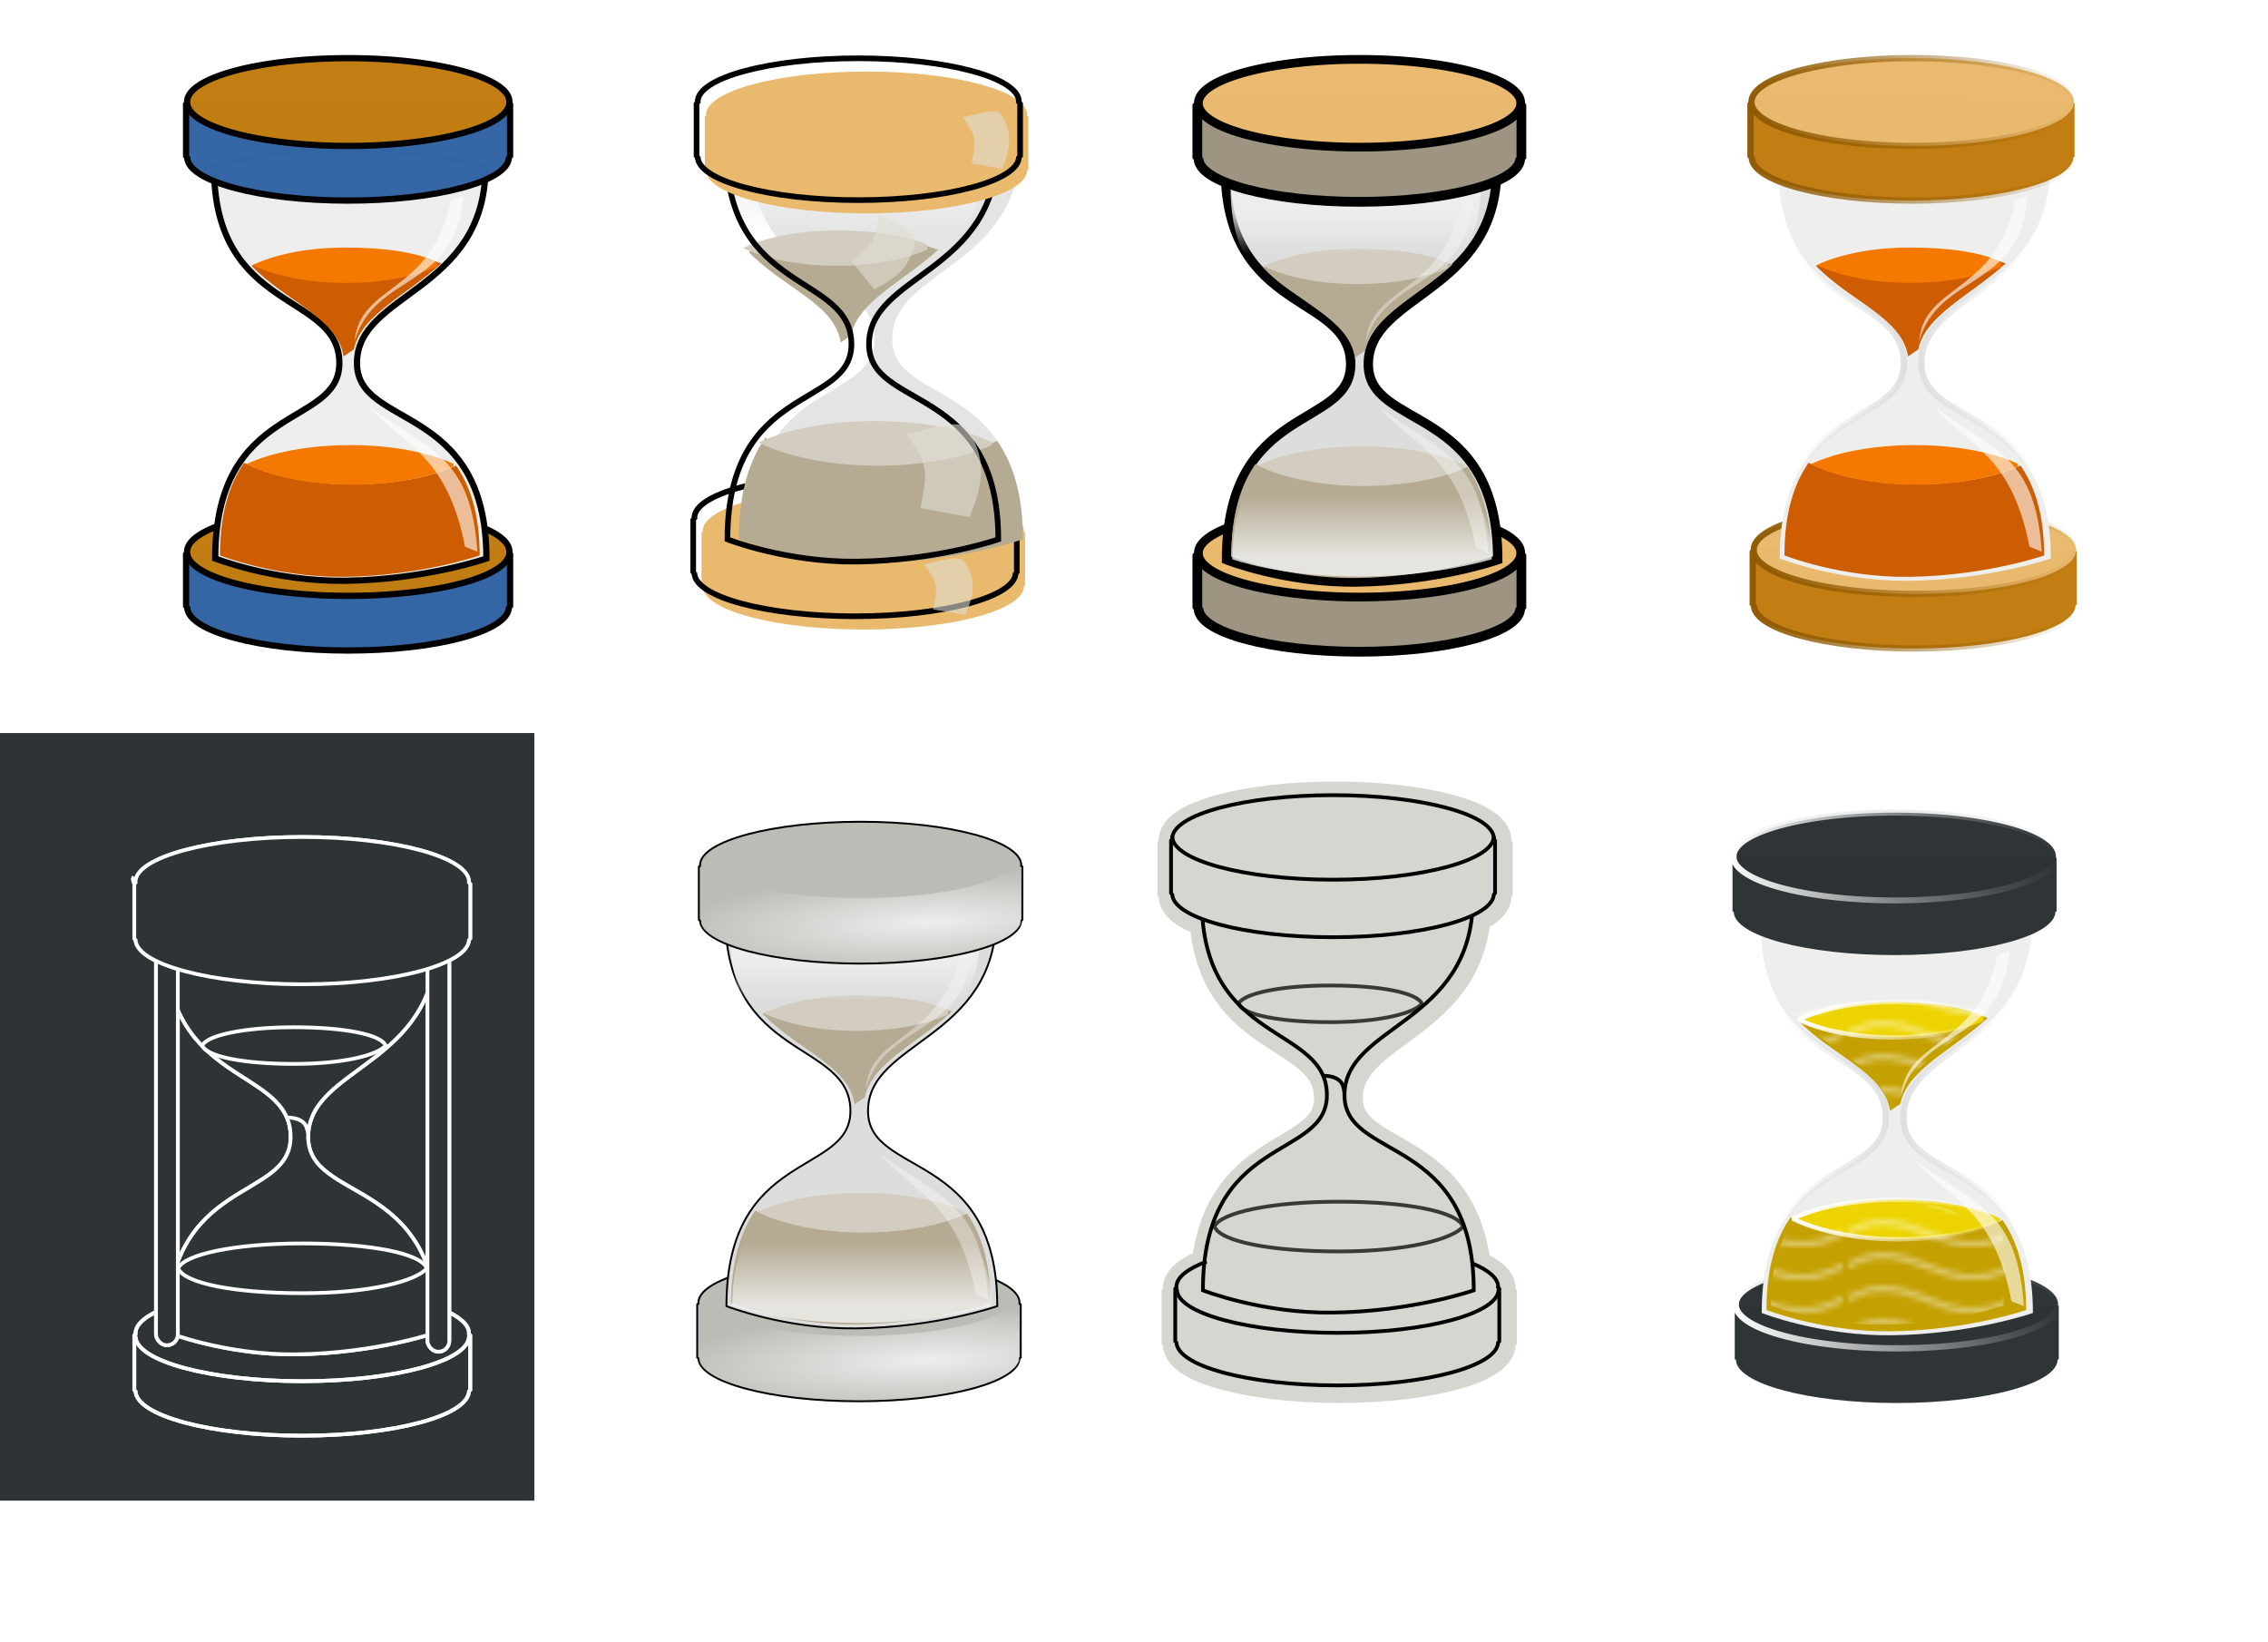 <?xml version="1.0" encoding="UTF-8" standalone="no"?>
<svg
   xmlns:a="http://ns.adobe.com/AdobeSVGViewerExtensions/3.0/"
   xmlns:i="http://ns.adobe.com/AdobeIllustrator/10.0/"
   xmlns:dc="http://purl.org/dc/elements/1.1/"
   xmlns:cc="http://creativecommons.org/ns#"
   xmlns:rdf="http://www.w3.org/1999/02/22-rdf-syntax-ns#"
   xmlns:svg="http://www.w3.org/2000/svg"
   xmlns="http://www.w3.org/2000/svg"
   xmlns:xlink="http://www.w3.org/1999/xlink"
   xmlns:sodipodi="http://sodipodi.sourceforge.net/DTD/sodipodi-0.dtd"
   xmlns:inkscape="http://www.inkscape.org/namespaces/inkscape"
   enable-background="new 0 0 30.253 50.243"
   height="474.596"
   i:pageBounds="0 48 60 -12"
   i:rulerOrigin="0 12"
   i:viewOrigin="17.0342 43.8057"
   overflow="visible"
   space="preserve"
   viewBox="0 0 30.253 50.243"
   width="655.579"
   id="svg2"
   sodipodi:version="0.32"
   inkscape:version="0.46"
   sodipodi:docname="clepsidra_sand_glass_frederic_mose_01.svg"
   inkscape:output_extension="org.inkscape.output.svg.inkscape"
   version="1.0"
   style="overflow:visible"
   inkscape:export-filename="/home/roger/mis-dibujos/open/clepsidra_sand_glass_frederic_mose_01.png"
   inkscape:export-xdpi="90"
   inkscape:export-ydpi="90">
  <sodipodi:namedview
     inkscape:window-height="944"
     inkscape:window-width="1272"
     inkscape:pageshadow="2"
     inkscape:pageopacity="0.0"
     guidetolerance="10.0"
     gridtolerance="10.0"
     objecttolerance="10.0"
     borderopacity="1.0"
     bordercolor="#666666"
     pagecolor="#ffffff"
     id="base"
     showgrid="false"
     showguides="true"
     inkscape:guide-bbox="true"
     inkscape:zoom="0.5"
     inkscape:cx="124.42053"
     inkscape:cy="282.19183"
     inkscape:window-x="0"
     inkscape:window-y="0"
     inkscape:current-layer="svg2" />
  <defs
     id="defs25">
    <pattern
       inkscape:collect="always"
       xlink:href="#pattern7929"
       id="pattern8001"
       patternTransform="matrix(0.169,0,0,0.169,31.744,35.07)" />
    <pattern
       inkscape:collect="always"
       xlink:href="#pattern7190"
       id="pattern7999"
       patternTransform="matrix(0.169,0,0,0.169,31.744,35.07)" />
    <pattern
       inkscape:collect="always"
       xlink:href="#Wavywhite"
       id="pattern7190"
       patternTransform="matrix(0.169,0,0,0.169,31.744,35.273)" />
    <pattern
       inkscape:collect="always"
       xlink:href="#Wavywhite"
       id="pattern7929"
       patternTransform="matrix(0.169,0,0,0.169,31.744,35.273)" />
    <pattern
       inkscape:stockid="Wavy white"
       id="Wavywhite"
       height="5.181"
       width="30.066"
       patternUnits="userSpaceOnUse"
       inkscape:collect="always"
       patternTransform="matrix(0.169,0,0,0.169,31.744,35.273)">
      <path
         id="path7608"
         d="M 7.597,0.061 C 5.079,-0.187 2.656,0.302 -0.01,1.788 L -0.01,3.061 C 2.773,1.431 5.173,1.052 7.472,1.280 C 9.770,1.508 11.969,2.361 14.253,3.218 C 18.820,4.931 23.804,6.676 30.066,3.061 L 30.062,1.788 C 23.622,5.497 19.246,3.770 14.691,2.061 C 12.413,1.207 10.115,0.311 7.597,0.061 z "
         style="fill:white;stroke:none;" />
    </pattern>
    <linearGradient
       inkscape:collect="always"
       id="linearGradient6249">
      <stop
         style="stop-color:#ffffff;stop-opacity:1;"
         offset="0"
         id="stop6251" />
      <stop
         style="stop-color:#ffffff;stop-opacity:0;"
         offset="1"
         id="stop6253" />
    </linearGradient>
    <linearGradient
       inkscape:collect="always"
       id="linearGradient6241">
      <stop
         style="stop-color:#ffffff;stop-opacity:1;"
         offset="0"
         id="stop6243" />
      <stop
         style="stop-color:#ffffff;stop-opacity:0;"
         offset="1"
         id="stop6245" />
    </linearGradient>
    <linearGradient
       id="linearGradient6087">
      <stop
         style="stop-color:#ffffff;stop-opacity:1;"
         offset="0"
         id="stop6089" />
      <stop
         style="stop-color:#afb0b0;stop-opacity:0;"
         offset="1"
         id="stop6091" />
    </linearGradient>
    <linearGradient
       inkscape:collect="always"
       id="linearGradient6063">
      <stop
         style="stop-color:#ffffff;stop-opacity:1;"
         offset="0"
         id="stop6065" />
      <stop
         style="stop-color:#ffffff;stop-opacity:0;"
         offset="1"
         id="stop6067" />
    </linearGradient>
    <linearGradient
       id="linearGradient6055">
      <stop
         style="stop-color:#ffffff;stop-opacity:1;"
         offset="0"
         id="stop6057" />
      <stop
         style="stop-color:#ffffff;stop-opacity:0;"
         offset="1"
         id="stop6059" />
    </linearGradient>
    <linearGradient
       inkscape:collect="always"
       id="linearGradient6015">
      <stop
         style="stop-color:#dddedf;stop-opacity:1;"
         offset="0"
         id="stop6017" />
      <stop
         style="stop-color:#dddedf;stop-opacity:0;"
         offset="1"
         id="stop6019" />
    </linearGradient>
    <linearGradient
       inkscape:collect="always"
       id="linearGradient5999">
      <stop
         style="stop-color:#8f5902;stop-opacity:1;"
         offset="0"
         id="stop6001" />
      <stop
         style="stop-color:#8f5902;stop-opacity:0;"
         offset="1"
         id="stop6003" />
    </linearGradient>
    <linearGradient
       inkscape:collect="always"
       id="linearGradient5989">
      <stop
         style="stop-color:#8f5902;stop-opacity:1;"
         offset="0"
         id="stop5991" />
      <stop
         style="stop-color:#8f5902;stop-opacity:0;"
         offset="1"
         id="stop5993" />
    </linearGradient>
    <linearGradient
       inkscape:collect="always"
       id="linearGradient3473">
      <stop
         style="stop-color:#eeeeec;stop-opacity:1;"
         offset="0"
         id="stop3475" />
      <stop
         style="stop-color:#eeeeec;stop-opacity:0;"
         offset="1"
         id="stop3477" />
    </linearGradient>
    <linearGradient
       inkscape:collect="always"
       id="linearGradient3304">
      <stop
         style="stop-color:#f1f1f1;stop-opacity:1;"
         offset="0"
         id="stop3306" />
      <stop
         style="stop-color:#f1f1f1;stop-opacity:0;"
         offset="1"
         id="stop3308" />
    </linearGradient>
    <linearGradient
       id="linearGradient3265">
      <stop
         style="stop-color:#663624;stop-opacity:1;"
         offset="0"
         id="stop3267" />
      <stop
         style="stop-color:#68655b;stop-opacity:1;"
         offset="1"
         id="stop3269" />
    </linearGradient>
    <inkscape:perspective
       sodipodi:type="inkscape:persp3d"
       inkscape:vp_x="0 : 25.1215 : 1"
       inkscape:vp_y="0 : 1000 : 0"
       inkscape:vp_z="30.253 : 25.1215 : 1"
       inkscape:persp3d-origin="15.1265 : 16.747667 : 1"
       id="perspective27" />
    <linearGradient
       y2="542.412"
       y1="542.412"
       x2="-316.715"
       x1="-317.258"
       id="rect1511_1_"
       gradientUnits="userSpaceOnUse"
       gradientTransform="matrix(29.494,0,0,-4.062,9368.054,2205.97)">
      <stop
         id="stop11"
         style="stop-color:#A7873D"
         offset="0" />
      <stop
         id="stop13"
         style="stop-color:#663624"
         offset="1" />
      <a:midPointStop
         style="stop-color:#A7873D"
         offset="0" />
      <a:midPointStop
         style="stop-color:#A7873D"
         offset="0.5" />
      <a:midPointStop
         style="stop-color:#663624"
         offset="1" />
    </linearGradient>
    <linearGradient
       y2="542.41"
       y1="542.41"
       x2="-316.716"
       x1="-317.259"
       id="rect1512_1_"
       gradientUnits="userSpaceOnUse"
       gradientTransform="matrix(29.494,0,0,-4.062,9368.054,2251.383)">
      <stop
         id="stop17"
         style="stop-color:#A7873D"
         offset="0" />
      <stop
         id="stop19"
         style="stop-color:#663624"
         offset="1" />
      <a:midPointStop
         style="stop-color:#A7873D"
         offset="0" />
      <a:midPointStop
         style="stop-color:#A7873D"
         offset="0.5" />
      <a:midPointStop
         style="stop-color:#663624"
         offset="1" />
    </linearGradient>
    <filter
       inkscape:collect="always"
       id="filter3368">
      <feGaussianBlur
         inkscape:collect="always"
         stdDeviation="0.195"
         id="feGaussianBlur3370" />
    </filter>
    <inkscape:perspective
       id="perspective4090"
       inkscape:persp3d-origin="372.04724 : 350.78739 : 1"
       inkscape:vp_z="744.09448 : 526.18109 : 1"
       inkscape:vp_y="0 : 1000 : 0"
       inkscape:vp_x="0 : 526.18109 : 1"
       sodipodi:type="inkscape:persp3d" />
    <linearGradient
       inkscape:collect="always"
       xlink:href="#linearGradient3304"
       id="linearGradient4155"
       gradientUnits="userSpaceOnUse"
       gradientTransform="matrix(1,0,0,-1,-53.835,50.187)"
       x1="15.984"
       y1="43.559"
       x2="15.984"
       y2="39.109" />
    <radialGradient
       inkscape:collect="always"
       xlink:href="#linearGradient3473"
       id="radialGradient4157"
       gradientUnits="userSpaceOnUse"
       gradientTransform="matrix(1.685,-7.2642412e-2,1.3883556e-2,0.322,-50.81,55.049)"
       cx="73.759"
       cy="8.295"
       fx="73.759"
       fy="8.295"
       r="17.035" />
    <linearGradient
       inkscape:collect="always"
       xlink:href="#linearGradient3304"
       id="linearGradient4159"
       gradientUnits="userSpaceOnUse"
       gradientTransform="matrix(1.036,0,0,1,50.024,0.299)"
       x1="15.984"
       y1="46.034"
       x2="15.984"
       y2="39.463" />
    <linearGradient
       inkscape:collect="always"
       xlink:href="#linearGradient3304"
       id="linearGradient4161"
       gradientUnits="userSpaceOnUse"
       gradientTransform="matrix(1,0,0,-1,49.933,53.192)"
       x1="15.984"
       y1="43.559"
       x2="15.984"
       y2="39.109" />
    <radialGradient
       inkscape:collect="always"
       xlink:href="#linearGradient3473"
       id="radialGradient4163"
       gradientUnits="userSpaceOnUse"
       gradientTransform="matrix(1.685,-7.2642412e-2,1.3883556e-2,0.322,-50.633,8.38)"
       cx="73.759"
       cy="8.295"
       fx="73.759"
       fy="8.295"
       r="17.035" />
    <linearGradient
       inkscape:collect="always"
       xlink:href="#linearGradient3265"
       id="linearGradient4165"
       gradientUnits="userSpaceOnUse"
       gradientTransform="matrix(-1,0,0,1,31.323,47.906)"
       x1="-2.196"
       y1="3.312"
       x2="33.342"
       y2="3.312" />
    <linearGradient
       inkscape:collect="always"
       xlink:href="#linearGradient3304"
       id="linearGradient4167"
       gradientUnits="userSpaceOnUse"
       gradientTransform="matrix(1.036,0,0,1,-0.534,0.299)"
       x1="15.984"
       y1="46.034"
       x2="15.984"
       y2="39.463" />
    <linearGradient
       inkscape:collect="always"
       xlink:href="#linearGradient3304"
       id="linearGradient4169"
       gradientUnits="userSpaceOnUse"
       gradientTransform="matrix(1,0,0,-1,-0.625,53.192)"
       x1="15.984"
       y1="43.559"
       x2="15.984"
       y2="39.109" />
    <linearGradient
       inkscape:collect="always"
       xlink:href="#linearGradient3265"
       id="linearGradient4171"
       gradientUnits="userSpaceOnUse"
       gradientTransform="matrix(-1,0,0,1,31.323,0)"
       x1="-2.196"
       y1="3.312"
       x2="33.342"
       y2="3.312" />
    <linearGradient
       inkscape:collect="always"
       xlink:href="#linearGradient3304"
       id="linearGradient4182"
       gradientUnits="userSpaceOnUse"
       gradientTransform="matrix(0.287,0,0,-0.287,17.105,18.097)"
       x1="15.984"
       y1="43.559"
       x2="15.984"
       y2="39.109" />
    <linearGradient
       inkscape:collect="always"
       xlink:href="#linearGradient3304"
       id="linearGradient4186"
       gradientUnits="userSpaceOnUse"
       gradientTransform="matrix(0.298,0,0,0.287,17.131,2.896)"
       x1="15.984"
       y1="46.034"
       x2="15.984"
       y2="39.463" />
    <linearGradient
       inkscape:collect="always"
       xlink:href="#linearGradient3304"
       id="linearGradient4228"
       gradientUnits="userSpaceOnUse"
       gradientTransform="matrix(0.287,0,0,-0.287,-12.065,11.623)"
       x1="15.984"
       y1="43.559"
       x2="15.984"
       y2="39.109" />
    <linearGradient
       inkscape:collect="always"
       xlink:href="#linearGradient5989"
       id="linearGradient5997"
       x1="-7.247"
       y1="4.431"
       x2="31.872"
       y2="4.431"
       gradientUnits="userSpaceOnUse" />
    <linearGradient
       inkscape:collect="always"
       xlink:href="#linearGradient5999"
       id="linearGradient6005"
       x1="41.515"
       y1="6.674"
       x2="51.621"
       y2="6.674"
       gradientUnits="userSpaceOnUse"
       gradientTransform="translate(-7.831,-2.708)" />
    <linearGradient
       inkscape:collect="always"
       xlink:href="#linearGradient5999"
       id="linearGradient6011"
       gradientUnits="userSpaceOnUse"
       x1="41.515"
       y1="6.674"
       x2="51.621"
       y2="6.674"
       gradientTransform="translate(-7.763,10.999)" />
    <linearGradient
       inkscape:collect="always"
       xlink:href="#linearGradient5989"
       id="linearGradient6013"
       gradientUnits="userSpaceOnUse"
       x1="-7.247"
       y1="4.431"
       x2="31.872"
       y2="4.431" />
    <radialGradient
       inkscape:collect="always"
       xlink:href="#linearGradient6015"
       id="radialGradient6021"
       cx="46.635"
       cy="13.19"
       fx="46.635"
       fy="13.19"
       r="4.263"
       gradientTransform="matrix(1,0,0,1.573,-7.831,-10.267)"
       gradientUnits="userSpaceOnUse" />
    <radialGradient
       inkscape:collect="always"
       xlink:href="#linearGradient6015"
       id="radialGradient6049"
       gradientUnits="userSpaceOnUse"
       gradientTransform="matrix(1,0,0,1.573,-8.168,13.298)"
       cx="46.635"
       cy="13.19"
       fx="46.635"
       fy="13.19"
       r="4.263" />
    <linearGradient
       inkscape:collect="always"
       xlink:href="#linearGradient6063"
       id="linearGradient6069"
       x1="-7.247"
       y1="4.431"
       x2="31.872"
       y2="4.431"
       gradientUnits="userSpaceOnUse" />
    <linearGradient
       inkscape:collect="always"
       xlink:href="#linearGradient6087"
       id="linearGradient6093"
       x1="-7.138"
       y1="4.431"
       x2="31.763"
       y2="4.431"
       gradientUnits="userSpaceOnUse" />
    <linearGradient
       inkscape:collect="always"
       xlink:href="#linearGradient6241"
       id="linearGradient6247"
       x1="36.434"
       y1="40.36"
       x2="42.91"
       y2="40.36"
       gradientUnits="userSpaceOnUse"
       gradientTransform="translate(-1.214,-3.248)" />
    <linearGradient
       inkscape:collect="always"
       xlink:href="#linearGradient6249"
       id="linearGradient6255"
       x1="36.618"
       y1="34.248"
       x2="42.403"
       y2="34.248"
       gradientUnits="userSpaceOnUse"
       gradientTransform="translate(-1.214,-3.248)" />
    <linearGradient
       inkscape:collect="always"
       xlink:href="#linearGradient6241"
       id="linearGradient7936"
       gradientUnits="userSpaceOnUse"
       x1="36.434"
       y1="40.36"
       x2="42.91"
       y2="40.36"
       gradientTransform="translate(5.908,-2.363)" />
    <linearGradient
       inkscape:collect="always"
       xlink:href="#linearGradient5999"
       id="linearGradient7251"
       gradientUnits="userSpaceOnUse"
       gradientTransform="translate(-7.763,10.999)"
       x1="41.515"
       y1="6.674"
       x2="51.621"
       y2="6.674" />
    <linearGradient
       inkscape:collect="always"
       xlink:href="#linearGradient5989"
       id="linearGradient7253"
       gradientUnits="userSpaceOnUse"
       x1="-7.247"
       y1="4.431"
       x2="31.872"
       y2="4.431" />
    <radialGradient
       inkscape:collect="always"
       xlink:href="#linearGradient6015"
       id="radialGradient7255"
       gradientUnits="userSpaceOnUse"
       gradientTransform="matrix(1,0,0,1.573,-7.831,-10.267)"
       cx="46.635"
       cy="13.19"
       fx="46.635"
       fy="13.19"
       r="4.263" />
    <linearGradient
       inkscape:collect="always"
       xlink:href="#linearGradient5999"
       id="linearGradient7257"
       gradientUnits="userSpaceOnUse"
       gradientTransform="translate(-7.831,-2.708)"
       x1="41.515"
       y1="6.674"
       x2="51.621"
       y2="6.674" />
    <linearGradient
       inkscape:collect="always"
       xlink:href="#linearGradient5989"
       id="linearGradient7259"
       gradientUnits="userSpaceOnUse"
       x1="-7.247"
       y1="4.431"
       x2="31.872"
       y2="4.431" />
    <linearGradient
       inkscape:collect="always"
       xlink:href="#linearGradient3304"
       id="linearGradient7261"
       gradientUnits="userSpaceOnUse"
       gradientTransform="matrix(0.298,0,0,0.287,17.131,2.896)"
       x1="15.984"
       y1="46.034"
       x2="15.984"
       y2="39.463" />
    <linearGradient
       inkscape:collect="always"
       xlink:href="#linearGradient3304"
       id="linearGradient7263"
       gradientUnits="userSpaceOnUse"
       gradientTransform="matrix(0.287,0,0,-0.287,17.105,18.097)"
       x1="15.984"
       y1="43.559"
       x2="15.984"
       y2="39.109" />
    <linearGradient
       inkscape:collect="always"
       xlink:href="#linearGradient3304"
       id="linearGradient7265"
       gradientUnits="userSpaceOnUse"
       gradientTransform="matrix(1,0,0,-1,-53.835,50.187)"
       x1="15.984"
       y1="43.559"
       x2="15.984"
       y2="39.109" />
    <linearGradient
       inkscape:collect="always"
       xlink:href="#linearGradient6063"
       id="linearGradient8003"
       gradientUnits="userSpaceOnUse"
       x1="-7.247"
       y1="4.431"
       x2="31.872"
       y2="4.431" />
    <radialGradient
       inkscape:collect="always"
       xlink:href="#linearGradient6015"
       id="radialGradient8005"
       gradientUnits="userSpaceOnUse"
       gradientTransform="matrix(1,0,0,1.573,-8.168,13.298)"
       cx="46.635"
       cy="13.19"
       fx="46.635"
       fy="13.19"
       r="4.263" />
    <linearGradient
       inkscape:collect="always"
       xlink:href="#linearGradient6241"
       id="linearGradient8007"
       gradientUnits="userSpaceOnUse"
       gradientTransform="translate(-1.214,-3.248)"
       x1="36.434"
       y1="40.36"
       x2="42.91"
       y2="40.36" />
    <linearGradient
       inkscape:collect="always"
       xlink:href="#linearGradient6249"
       id="linearGradient8009"
       gradientUnits="userSpaceOnUse"
       gradientTransform="translate(-1.214,-3.248)"
       x1="36.618"
       y1="34.248"
       x2="42.403"
       y2="34.248" />
    <linearGradient
       inkscape:collect="always"
       xlink:href="#linearGradient6087"
       id="linearGradient8011"
       gradientUnits="userSpaceOnUse"
       x1="-7.138"
       y1="4.431"
       x2="31.763"
       y2="4.431" />
  </defs>
  <rect
     y="22.432"
     x="-19.575"
     height="23.49"
     width="16.352"
     id="rect11361"
     style="opacity:1;fill:#2e3436;fill-opacity:1;stroke:none;stroke-width:20;stroke-linejoin:bevel;stroke-miterlimit:4;stroke-dasharray:none;stroke-dashoffset:0;stroke-opacity:1" />
  <g
     id="g7223"
     transform="translate(0.212,0.923)">
    <path
       style="fill:#9d9581;fill-opacity:1;stroke:#000000;stroke-width:0.298;stroke-linejoin:bevel;stroke-miterlimit:4;stroke-dasharray:none;stroke-dashoffset:0;stroke-opacity:1"
       d="M 26.769,16.039 L 26.769,17.692 L 26.733,17.692 C 26.733,18.426 24.528,19.021 21.811,19.021 C 19.094,19.021 16.889,18.426 16.889,17.692 L 16.853,17.692 L 16.853,16.039 L 26.769,16.039 z"
       id="path3273" />
    <path
       sodipodi:type="arc"
       style="fill:#e9ba6e;fill-opacity:0.992;stroke:#000000;stroke-width:1.038;stroke-linejoin:bevel;stroke-miterlimit:4;stroke-dasharray:none;stroke-dashoffset:0;stroke-opacity:1"
       id="path3275"
       sodipodi:cx="12.3125"
       sodipodi:cy="4.4305"
       sodipodi:rx="19.1875"
       sodipodi:ry="5.1875"
       d="M 31.5,4.431 A 19.188,5.188 0 1 1 -6.875,4.431 A 19.188,5.188 0 1 1 31.5,4.431 z"
       transform="matrix(0.257,0,0,0.257,18.653,14.866)" />
    <path
       sodipodi:nodetypes="cscscscsc"
       id="path1508"
       d="M 17.71,4.242 C 17.71,8.711 21.545,8.042 21.545,10.224 C 21.545,12.23 17.746,11.385 17.746,16.205 C 17.746,16.205 19.544,16.912 21.71,16.887 C 24.176,16.858 26.045,16.205 26.045,16.205 C 26.045,11.402 22.084,12.258 22.084,10.224 C 22.084,8.059 25.99,8.058 26.018,4.242 C 26.018,4.242 24.288,3.682 21.864,3.667 C 19.255,3.652 17.71,4.242 17.71,4.242 z"
       style="fill:#dddddd;stroke:#000000;stroke-width:0.287;stroke-miterlimit:4;stroke-dasharray:none" />
    <path
       sodipodi:nodetypes="cccccc"
       id="path2419"
       d="M 21.862,6.778 C 20.693,6.778 19.631,6.955 18.853,7.245 C 19.912,8.349 21.494,8.833 21.673,10.02 L 21.988,9.805 C 22.207,8.746 23.604,8.149 24.664,7.173 C 23.909,6.925 22.934,6.778 21.862,6.778 z"
       style="fill:#b5ab93;fill-opacity:1;stroke:none;stroke-width:0.5;stroke-linejoin:bevel;stroke-miterlimit:4;stroke-dasharray:none;stroke-dashoffset:0;stroke-opacity:1" />
    <path
       id="path3203"
       d="M 18.632,13.275 C 18.198,13.9 17.892,14.776 17.892,16.113 C 17.892,16.113 19.62,16.79 21.693,16.766 C 24.055,16.739 25.838,16.113 25.838,16.113 C 25.838,14.832 25.54,13.979 25.116,13.361 C 24.362,13.714 23.227,13.937 21.951,13.937 C 20.585,13.937 19.379,13.672 18.632,13.275 z"
       style="fill:#b5ab93;fill-opacity:1;stroke:none;stroke-width:1.038;stroke-miterlimit:4;stroke-dasharray:none" />
    <path
       sodipodi:nodetypes="ccsccc"
       id="path3279"
       d="M 21.879,12.736 C 20.591,12.736 19.453,12.96 18.699,13.319 C 19.452,13.687 20.609,13.948 21.914,13.948 C 23.166,13.948 24.277,13.733 25.031,13.391 C 25.034,13.365 25.04,13.337 25.04,13.31 C 24.286,12.958 23.154,12.736 21.879,12.736 z"
       style="fill:#d2cdc0;fill-opacity:1;stroke:none;stroke-width:1;stroke-linejoin:bevel;stroke-miterlimit:4;stroke-dasharray:none;stroke-dashoffset:0;stroke-opacity:1" />
    <path
       sodipodi:nodetypes="ccsccc"
       style="fill:#d2cdc0;fill-opacity:1;stroke:none;stroke-width:1;stroke-linejoin:bevel;stroke-miterlimit:4;stroke-dasharray:none;stroke-dashoffset:0;stroke-opacity:1"
       d="M 21.716,6.69 C 20.569,6.69 19.555,6.906 18.883,7.226 C 19.554,7.553 20.585,7.77 21.748,7.77 C 22.864,7.77 23.853,7.578 24.525,7.274 C 24.528,7.25 24.533,7.154 24.533,7.13 C 23.861,6.816 22.853,6.69 21.716,6.69 z"
       id="path3287" />
    <path
       transform="matrix(0.287,0,0,0.287,17.284,2.81)"
       style="opacity:0.6;fill:#ffffff;filter:url(#filter3368)"
       id="path3289"
       i:knockout="Off"
       i:isolated="yes"
       enable-background="new    "
       d="M 27.981,8.018 L 26.666,8.548 C 24.728,18.42 16.941,17.359 16.455,23.46 C 18.541,16.169 27.295,18.008 27.981,8.018 z"
       sodipodi:nodetypes="cccc" />
    <path
       sodipodi:nodetypes="ccczccc"
       id="path3291"
       d="M 21.888,16.721 C 19.394,16.735 17.922,16.191 17.922,16.191 C 17.922,14.727 18.383,13.858 18.978,13.259 C 18.978,13.259 19.617,12.016 21.656,13.623 C 23.717,15.246 24.472,13.259 24.472,13.259 C 25.215,13.899 25.852,14.749 25.863,16.191 C 25.863,16.191 24.205,16.707 21.888,16.721 z"
       style="opacity:0.805;fill:url(#linearGradient7261);fill-opacity:1;stroke:none;stroke-width:1.038;stroke-miterlimit:4;stroke-dasharray:none" />
    <path
       transform="matrix(0.287,0,0,-0.287,17.726,18.3)"
       sodipodi:nodetypes="cccc"
       d="M 27.981,8.018 L 26.666,8.548 C 24.728,18.42 20.211,19.216 16.455,23.46 C 23.137,18.733 27.295,18.008 27.981,8.018 z"
       enable-background="new    "
       i:isolated="yes"
       i:knockout="Off"
       id="path3372"
       style="opacity:0.6;fill:#ffffff;filter:url(#filter3368)" />
    <path
       style="opacity:0.805;fill:url(#linearGradient7263);fill-opacity:1;stroke:none;stroke-width:1.038;stroke-miterlimit:4;stroke-dasharray:none"
       d="M 21.695,4.272 C 19.288,4.258 17.868,4.802 17.868,4.802 C 17.868,6.265 18.313,7.135 18.887,7.734 C 18.887,7.734 19.503,8.977 21.471,7.37 C 23.459,5.747 24.188,7.734 24.188,7.734 C 24.905,7.094 25.519,6.244 25.529,4.802 C 25.529,4.802 23.93,4.286 21.695,4.272 z"
       id="path3376"
       sodipodi:nodetypes="ccczccc" />
    <path
       id="path3222"
       d="M 26.769,2.271 L 26.769,3.923 L 26.733,3.923 C 26.733,4.658 24.528,5.253 21.811,5.253 C 19.094,5.253 16.889,4.658 16.889,3.923 L 16.853,3.923 L 16.853,2.271 L 26.769,2.271 z"
       style="fill:#9d9581;fill-opacity:1;stroke:#000000;stroke-width:0.298;stroke-linejoin:bevel;stroke-miterlimit:4;stroke-dasharray:none;stroke-dashoffset:0;stroke-opacity:1" />
    <path
       transform="matrix(0.257,0,0,0.257,18.653,1.098)"
       d="M 31.5,4.431 A 19.188,5.188 0 1 1 -6.875,4.431 A 19.188,5.188 0 1 1 31.5,4.431 z"
       sodipodi:ry="5.1875"
       sodipodi:rx="19.1875"
       sodipodi:cy="4.4305"
       sodipodi:cx="12.3125"
       id="path3220"
       style="fill:#e9b96e;fill-opacity:0.991;stroke:#000000;stroke-width:1.038;stroke-linejoin:bevel;stroke-miterlimit:4;stroke-dasharray:none;stroke-dashoffset:0;stroke-opacity:1"
       sodipodi:type="arc" />
  </g>
  <g
     id="g4108"
     transform="matrix(0.287,0,0,0.287,-12.316,26.593)">
    <path
       style="opacity:1;fill:#babdb6;fill-opacity:1;stroke:#000000;stroke-width:0.2;stroke-linejoin:bevel;stroke-miterlimit:4;stroke-dasharray:none;stroke-dashoffset:0;stroke-opacity:1"
       d="M 66.294,41.629 C 56.841,41.629 49.169,43.698 49.169,46.254 C 49.169,46.297 49.196,46.336 49.201,46.379 L 49.044,46.379 L 49.044,52.129 L 49.169,52.129 C 49.169,54.685 56.841,56.754 66.294,56.754 C 75.747,56.754 83.419,54.685 83.419,52.129 L 83.544,52.129 L 83.544,46.379 L 83.388,46.379 C 83.393,46.336 83.419,46.297 83.419,46.254 C 83.419,43.698 75.747,41.629 66.294,41.629 z"
       id="path3483" />
    <path
       style="opacity:1;fill:url(#radialGradient4157);fill-opacity:1;stroke:none;stroke-width:0.19;stroke-linejoin:bevel;stroke-miterlimit:4;stroke-dasharray:none;stroke-dashoffset:0;stroke-opacity:1"
       d="M 83.369,45.634 C 82.377,47.955 75.113,49.777 66.268,49.777 C 57.803,49.777 50.76,48.107 49.299,45.932 L 49.299,52.771 C 50.723,54.958 57.771,56.615 66.268,56.615 C 75.113,56.615 82.377,54.793 83.369,52.473 L 83.369,45.634 z"
       id="path3485"
       sodipodi:nodetypes="csccscc" />
    <path
       style="fill:#dddddd;stroke:#000000;stroke-width:0.2;stroke-miterlimit:4;stroke-dasharray:none"
       d="M 52.039,4.984 C 52.039,20.532 65.383,18.207 65.383,25.797 C 65.383,32.776 52.164,29.837 52.164,46.609 C 52.164,46.609 58.421,49.069 65.955,48.981 C 74.537,48.882 81.039,46.609 81.039,46.609 C 81.039,29.897 67.258,32.874 67.258,25.797 C 67.258,18.263 80.85,18.262 80.946,4.984 C 80.946,4.984 74.926,3.036 66.493,2.984 C 57.413,2.929 52.039,4.984 52.039,4.984 z"
       id="path3408"
       sodipodi:nodetypes="cscscscsc" />
    <path
       style="opacity:1;fill:#b5ab93;fill-opacity:1;stroke:none;stroke-width:0.5;stroke-linejoin:bevel;stroke-miterlimit:4;stroke-dasharray:none;stroke-dashoffset:0;stroke-opacity:1"
       d="M 66.485,13.808 C 62.417,13.808 58.722,14.423 56.016,15.433 C 59.702,19.275 65.206,20.959 65.829,25.089 L 66.922,24.339 C 67.686,20.655 72.546,18.576 76.235,15.183 C 73.608,14.318 70.214,13.808 66.485,13.808 z"
       id="path3410"
       sodipodi:nodetypes="cccccc" />
    <path
       style="fill:#b5ab93;fill-opacity:1;stroke:none;stroke-width:1.038;stroke-miterlimit:4;stroke-dasharray:none"
       d="M 55.246,36.412 C 53.737,38.588 52.673,41.636 52.673,46.287 C 52.673,46.287 58.685,48.645 65.898,48.561 C 74.116,48.466 80.321,46.287 80.321,46.287 C 80.321,41.831 79.283,38.861 77.807,36.712 C 75.184,37.939 71.236,38.717 66.796,38.717 C 62.041,38.717 57.846,37.793 55.246,36.412 z"
       id="path3412" />
    <path
       style="opacity:1;fill:#d2cdc0;fill-opacity:1;stroke:none;stroke-width:1;stroke-linejoin:bevel;stroke-miterlimit:4;stroke-dasharray:none;stroke-dashoffset:0;stroke-opacity:1"
       d="M 66.543,34.537 C 62.065,34.537 58.102,35.318 55.48,36.568 C 58.099,37.847 62.126,38.755 66.668,38.755 C 71.024,38.755 74.889,38.006 77.512,36.818 C 77.524,36.726 77.542,36.63 77.543,36.537 C 74.92,35.309 70.983,34.537 66.543,34.537 z"
       id="path3414"
       sodipodi:nodetypes="ccsccc" />
    <path
       id="path3416"
       d="M 65.978,13.5 C 61.987,13.5 58.457,14.252 56.121,15.366 C 58.454,16.505 62.042,17.259 66.089,17.259 C 69.971,17.259 73.415,16.591 75.752,15.533 C 75.762,15.451 75.778,15.115 75.779,15.032 C 73.442,13.938 69.934,13.5 65.978,13.5 z"
       style="opacity:1;fill:#d2cdc0;fill-opacity:1;stroke:none;stroke-width:1;stroke-linejoin:bevel;stroke-miterlimit:4;stroke-dasharray:none;stroke-dashoffset:0;stroke-opacity:1"
       sodipodi:nodetypes="ccsccc" />
    <path
       sodipodi:nodetypes="cccc"
       d="M 78.539,8.018 L 77.224,8.548 C 75.286,18.42 67.499,17.359 67.013,23.46 C 69.099,16.169 77.853,18.008 78.539,8.018 z"
       enable-background="new    "
       i:isolated="yes"
       i:knockout="Off"
       id="path3418"
       style="opacity:0.6;fill:#ffffff;filter:url(#filter3368)" />
    <path
       style="opacity:0.805;fill:url(#linearGradient4159);fill-opacity:1;stroke:none;stroke-width:1.038;stroke-miterlimit:4;stroke-dasharray:none"
       d="M 66.576,48.402 C 57.898,48.453 52.777,46.558 52.777,46.558 C 52.777,41.467 54.382,38.443 56.451,36.356 C 56.451,36.356 58.673,32.032 65.77,37.624 C 72.938,43.273 75.567,36.356 75.567,36.356 C 78.154,38.584 80.368,41.542 80.405,46.558 C 80.405,46.558 74.637,48.355 66.576,48.402 z"
       id="path3420"
       sodipodi:nodetypes="ccczccc" />
    <path
       style="opacity:0.6;fill:#ffffff;filter:url(#filter3368)"
       id="path3422"
       i:knockout="Off"
       i:isolated="yes"
       enable-background="new    "
       d="M 27.981,8.018 L 26.666,8.548 C 24.728,18.42 20.211,19.216 16.455,23.46 C 23.137,18.733 27.295,18.008 27.981,8.018 z"
       sodipodi:nodetypes="cccc"
       transform="matrix(1,0,0,-1,52.095,53.899)" />
    <path
       sodipodi:nodetypes="ccczccc"
       id="path3424"
       d="M 65.903,5.089 C 57.53,5.038 52.589,6.933 52.589,6.933 C 52.589,12.024 54.138,15.048 56.134,17.135 C 56.134,17.135 58.278,21.459 65.125,15.867 C 72.041,10.218 74.577,17.135 74.577,17.135 C 77.073,14.907 79.209,11.949 79.246,6.933 C 79.246,6.933 73.68,5.136 65.903,5.089 z"
       style="opacity:0.805;fill:url(#linearGradient4161);fill-opacity:1;stroke:none;stroke-width:1.038;stroke-miterlimit:4;stroke-dasharray:none" />
    <path
       id="path3448"
       d="M 66.471,-5.04 C 57.018,-5.04 49.346,-2.971 49.346,-0.415 C 49.346,-0.372 49.373,-0.333 49.377,-0.29 L 49.221,-0.29 L 49.221,5.46 L 49.346,5.46 C 49.346,8.016 57.018,10.085 66.471,10.085 C 75.924,10.085 83.596,8.016 83.596,5.46 L 83.721,5.46 L 83.721,-0.29 L 83.565,-0.29 C 83.569,-0.333 83.596,-0.372 83.596,-0.415 C 83.596,-2.971 75.924,-5.04 66.471,-5.04 z"
       style="opacity:1;fill:#babdb6;fill-opacity:1;stroke:#000000;stroke-width:0.2;stroke-linejoin:bevel;stroke-miterlimit:4;stroke-dasharray:none;stroke-dashoffset:0;stroke-opacity:1" />
    <path
       sodipodi:nodetypes="csccscc"
       id="path3455"
       d="M 83.545,-1.035 C 82.554,1.286 75.289,3.108 66.444,3.108 C 57.98,3.108 50.937,1.438 49.476,-0.737 L 49.476,6.102 C 50.9,8.289 57.947,9.946 66.444,9.946 C 75.289,9.946 82.554,8.124 83.545,5.804 L 83.545,-1.035 z"
       style="opacity:1;fill:url(#radialGradient4163);fill-opacity:1;stroke:none;stroke-width:0.19;stroke-linejoin:bevel;stroke-miterlimit:4;stroke-dasharray:none;stroke-dashoffset:0;stroke-opacity:1" />
  </g>
  <g
     id="g7205"
     transform="translate(0.212,1.181)">
    <g
       transform="matrix(0.287,0,0,0.287,17.284,2.81)"
       id="g4138">
      <path
         sodipodi:nodetypes="cscscscsc"
         id="path3960"
         d="M -49.254,1.449 C -49.254,16.997 -35.91,14.671 -35.91,22.261 C -35.91,29.24 -49.129,26.302 -49.129,43.074 C -49.129,43.074 -42.872,45.533 -35.338,45.446 C -26.756,45.346 -20.254,43.074 -20.254,43.074 C -20.254,26.362 -34.035,29.338 -34.035,22.261 C -34.035,14.727 -20.443,14.727 -20.347,1.449 C -20.347,1.449 -26.367,-0.5 -34.8,-0.551 C -43.88,-0.607 -49.254,1.449 -49.254,1.449 z"
         style="fill:#e4e4e4;fill-opacity:1;stroke:none;stroke-width:0.2;stroke-miterlimit:4;stroke-dasharray:none" />
      <path
         id="path3956"
         d="M -37.12,38.094 C -46.573,38.094 -54.245,40.163 -54.245,42.719 C -54.245,42.762 -54.218,42.801 -54.214,42.844 L -54.37,42.844 L -54.37,48.594 L -54.245,48.594 C -54.245,51.149 -46.573,53.219 -37.12,53.219 C -27.667,53.219 -19.995,51.149 -19.995,48.594 L -19.87,48.594 L -19.87,42.844 L -20.026,42.844 C -20.022,42.801 -19.995,42.762 -19.995,42.719 C -19.995,40.163 -27.667,38.094 -37.12,38.094 z"
         style="opacity:1;fill:#e9b96e;fill-opacity:1;stroke:none;stroke-width:0.6;stroke-linejoin:bevel;stroke-miterlimit:4;stroke-dasharray:none;stroke-dashoffset:0;stroke-opacity:1" />
      <path
         style="opacity:1;fill:none;fill-opacity:1;stroke:#000000;stroke-width:0.6;stroke-linejoin:bevel;stroke-miterlimit:4;stroke-dasharray:none;stroke-dashoffset:0;stroke-opacity:1"
         d="M -38.004,36.679 C -47.457,36.679 -55.129,38.749 -55.129,41.304 C -55.129,41.347 -55.102,41.387 -55.098,41.429 L -55.254,41.429 L -55.254,47.179 L -55.129,47.179 C -55.129,49.735 -47.457,51.804 -38.004,51.804 C -28.551,51.804 -20.879,49.735 -20.879,47.179 L -20.754,47.179 L -20.754,41.429 L -20.91,41.429 C -20.906,41.386 -20.879,41.348 -20.879,41.304 C -20.879,38.749 -28.551,36.679 -38.004,36.679 z"
         id="path3958" />
      <path
         sodipodi:nodetypes="ccczccc"
         id="path3940"
         d="M -37.865,2.084 C -46.238,2.033 -51.179,3.928 -51.179,3.928 C -51.179,9.019 -49.63,12.043 -47.634,14.129 C -47.634,14.129 -45.49,18.453 -38.643,12.861 C -31.727,7.213 -29.191,14.129 -29.191,14.129 C -26.695,11.902 -24.559,8.944 -24.522,3.928 C -24.522,3.928 -30.088,2.131 -37.865,2.084 z"
         style="opacity:0.805;fill:url(#linearGradient7265);fill-opacity:1;stroke:none;stroke-width:1.038;stroke-miterlimit:4;stroke-dasharray:none" />
      <path
         style="opacity:1;fill:#b5ab93;fill-opacity:1;stroke:none;stroke-width:0.5;stroke-linejoin:bevel;stroke-miterlimit:4;stroke-dasharray:none;stroke-dashoffset:0;stroke-opacity:1"
         d="M -38.874,11.333 C -42.942,11.333 -46.637,11.948 -49.343,12.958 C -45.657,16.8 -40.152,18.484 -39.53,22.614 L -38.437,21.864 C -37.673,18.18 -32.812,16.101 -29.124,12.708 C -31.751,11.843 -35.145,11.333 -38.874,11.333 z"
         id="path3926"
         sodipodi:nodetypes="cccccc" />
      <path
         style="fill:#b5ab93;fill-opacity:1;stroke:none;stroke-width:1.038;stroke-miterlimit:4;stroke-dasharray:none"
         d="M -47.568,32.772 C -49.222,35.156 -50.388,38.497 -50.388,43.594 C -50.388,43.594 -43.799,46.178 -35.894,46.086 C -26.888,45.981 -20.088,43.594 -20.088,43.594 C -20.088,38.711 -21.226,35.456 -22.843,33.1 C -25.718,34.446 -30.045,35.297 -34.91,35.297 C -40.121,35.297 -44.719,34.285 -47.568,32.772 z"
         id="path3928" />
      <path
         style="opacity:1;fill:#d2cdc0;fill-opacity:1;stroke:none;stroke-width:1;stroke-linejoin:bevel;stroke-miterlimit:4;stroke-dasharray:none;stroke-dashoffset:0;stroke-opacity:1"
         d="M -35.807,30.991 C -40.859,30.991 -45.33,31.872 -48.287,33.282 C -45.334,34.725 -40.79,35.75 -35.666,35.75 C -30.751,35.75 -26.39,34.904 -23.432,33.564 C -23.418,33.461 -23.398,33.352 -23.397,33.247 C -26.356,31.862 -30.798,30.991 -35.807,30.991 z"
         id="path3930"
         sodipodi:nodetypes="ccsccc" />
      <path
         id="path3932"
         d="M -40.088,10.672 C -44.079,10.672 -47.609,11.424 -49.945,12.537 C -47.613,13.677 -44.024,14.431 -39.977,14.431 C -36.095,14.431 -32.651,13.763 -30.314,12.704 C -30.304,12.622 -30.288,12.287 -30.287,12.204 C -32.624,11.11 -36.132,10.672 -40.088,10.672 z"
         style="opacity:1;fill:#d2cdc0;fill-opacity:1;stroke:none;stroke-width:1;stroke-linejoin:bevel;stroke-miterlimit:4;stroke-dasharray:none;stroke-dashoffset:0;stroke-opacity:1"
         sodipodi:nodetypes="ccsccc" />
      <path
         style="fill:none;stroke:#000000;stroke-width:0.6;stroke-miterlimit:4;stroke-dasharray:none"
         d="M -51.728,1.979 C -51.728,17.527 -38.385,15.202 -38.385,22.792 C -38.385,29.771 -51.603,26.832 -51.603,43.604 C -51.603,43.604 -45.346,46.064 -37.813,45.976 C -29.231,45.876 -22.728,43.604 -22.728,43.604 C -22.728,26.892 -36.51,29.869 -36.51,22.792 C -36.51,15.258 -22.918,15.257 -22.822,1.979 C -22.822,1.979 -28.842,0.031 -37.275,-0.021 C -46.355,-0.076 -51.728,1.979 -51.728,1.979 z"
         id="path3924"
         sodipodi:nodetypes="cscscscsc" />
      <path
         style="opacity:1;fill:#e9b96e;fill-opacity:1;stroke:none;stroke-width:0.6;stroke-linejoin:bevel;stroke-miterlimit:4;stroke-dasharray:none;stroke-dashoffset:0;stroke-opacity:1"
         d="M -36.766,-6.277 C -46.219,-6.277 -53.891,-4.208 -53.891,-1.652 C -53.891,-1.609 -53.864,-1.57 -53.86,-1.527 L -54.016,-1.527 L -54.016,4.223 L -53.891,4.223 C -53.891,6.778 -46.219,8.848 -36.766,8.848 C -27.313,8.848 -19.641,6.778 -19.641,4.223 L -19.516,4.223 L -19.516,-1.527 L -19.673,-1.527 C -19.668,-1.57 -19.641,-1.609 -19.641,-1.652 C -19.641,-4.208 -27.313,-6.277 -36.766,-6.277 z"
         id="path3954" />
      <path
         id="path3942"
         d="M -37.65,-7.692 C -47.103,-7.692 -54.775,-5.622 -54.775,-3.067 C -54.775,-3.024 -54.748,-2.984 -54.744,-2.942 L -54.9,-2.942 L -54.9,2.808 L -54.775,2.808 C -54.775,5.364 -47.103,7.433 -37.65,7.433 C -28.197,7.433 -20.525,5.364 -20.525,2.808 L -20.4,2.808 L -20.4,-2.942 L -20.557,-2.942 C -20.552,-2.984 -20.525,-3.023 -20.525,-3.067 C -20.525,-5.622 -28.197,-7.692 -37.65,-7.692 z"
         style="opacity:1;fill:none;fill-opacity:1;stroke:#000000;stroke-width:0.6;stroke-linejoin:bevel;stroke-miterlimit:4;stroke-dasharray:none;stroke-dashoffset:0;stroke-opacity:1"
         sodipodi:nodetypes="csccccsccccsc" />
      <path
         sodipodi:nodetypes="cccsc"
         d="M -25.779,41.224 L -31.025,40.277 C -30.198,36.188 -30.262,35.585 -32.508,32.374 C -29.146,31.668 -26.651,30.557 -25.8,32.132 C -24.416,34.692 -23.903,36.649 -25.779,41.224 z"
         enable-background="new    "
         i:isolated="yes"
         i:knockout="Off"
         id="path3962"
         style="opacity:0.6;fill:#e1ddd4;fill-opacity:1" />
      <path
         style="opacity:0.6;fill:#e1ddd4;fill-opacity:1"
         id="path3964"
         i:knockout="Off"
         i:isolated="yes"
         enable-background="new    "
         d="M -35.937,16.952 L -38.402,13.932 C -35.998,12.053 -35.748,11.688 -35.469,8.836 C -33.266,10.041 -31.351,10.61 -31.627,11.89 C -32.075,13.97 -32.72,15.302 -35.937,16.952 z"
         sodipodi:nodetypes="cccsc" />
      <path
         style="opacity:0.6;fill:#e1ddd4;fill-opacity:1"
         id="path3966"
         i:knockout="Off"
         i:isolated="yes"
         enable-background="new    "
         d="M -22.313,4.101 L -25.575,3.512 C -25.061,0.969 -25.101,0.594 -26.498,-1.403 C -24.407,-1.842 -22.855,-2.533 -22.325,-1.554 C -21.465,0.039 -21.146,1.256 -22.313,4.101 z"
         sodipodi:nodetypes="cccsc" />
      <path
         sodipodi:nodetypes="cccsc"
         d="M -26.242,51.654 L -29.68,51.077 C -29.138,48.587 -29.18,48.22 -30.652,46.264 C -28.449,45.834 -26.814,45.158 -26.256,46.117 C -25.349,47.676 -25.013,48.868 -26.242,51.654 z"
         enable-background="new    "
         i:isolated="yes"
         i:knockout="Off"
         id="path3968"
         style="opacity:0.6;fill:#e1ddd4;fill-opacity:1" />
    </g>
  </g>
  <g
     transform="translate(-0.606,-3.451)"
     id="g11339">
    <path
       style="fill:#d3d7cf;fill-opacity:1;stroke:#d3d7cf;stroke-width:0.955;stroke-linejoin:bevel;stroke-miterlimit:4;stroke-dasharray:none;stroke-dashoffset:0;stroke-opacity:1"
       d="M 21.883,27.845 C 19.166,27.845 16.962,28.438 16.962,29.173 C 16.962,29.185 16.97,29.198 16.971,29.21 L 16.925,29.21 L 16.925,30.861 L 16.962,30.861 C 16.962,31.154 17.313,31.424 17.907,31.643 C 18.217,35.494 21.719,34.976 21.719,37.061 C 21.719,38.93 18.421,38.324 17.971,42.133 C 17.416,42.348 17.091,42.606 17.091,42.888 C 17.091,42.901 17.098,42.912 17.1,42.924 L 17.055,42.924 L 17.055,44.577 L 17.091,44.577 C 17.091,45.312 19.296,45.906 22.013,45.906 C 24.729,45.906 26.935,45.312 26.935,44.577 L 26.97,44.577 L 26.97,42.924 L 26.926,42.924 C 26.927,42.912 26.935,42.901 26.935,42.888 C 26.935,42.629 26.655,42.391 26.18,42.187 L 26.171,42.187 C 25.727,38.336 22.257,38.964 22.257,37.061 C 22.257,34.981 25.86,34.898 26.171,31.515 C 26.574,31.322 26.805,31.099 26.805,30.861 L 26.841,30.861 L 26.841,29.21 L 26.796,29.21 C 26.797,29.198 26.805,29.185 26.805,29.173 C 26.805,28.438 24.6,27.845 21.883,27.845 z"
       id="path11266" />
    <path
       sodipodi:nodetypes="csccccsccccsc"
       id="path3970"
       d="M 17.956,42.056 C 17.374,42.274 17.031,42.539 17.031,42.828 C 17.031,42.841 17.039,42.852 17.04,42.864 L 16.995,42.864 L 16.995,44.517 L 17.031,44.517 C 17.031,45.251 19.236,45.846 21.953,45.846 C 24.67,45.846 26.875,45.251 26.875,44.517 L 26.911,44.517 L 26.911,42.864 L 26.866,42.864 C 26.867,42.852 26.875,42.841 26.875,42.828 C 26.875,42.569 26.595,42.332 26.12,42.128"
       style="fill:none;fill-opacity:0;stroke:#000000;stroke-width:0.115;stroke-linejoin:bevel;stroke-miterlimit:4;stroke-dasharray:none;stroke-dashoffset:0;stroke-opacity:1" />
    <g
       transform="matrix(0.287,0,0,0.287,4.24,11.006)"
       id="g4017">
      <path
         style="fill:none;stroke:#000000;stroke-width:0.4;stroke-miterlimit:4;stroke-dasharray:none"
         d="M 47.266,69.635 C 47.266,85.183 60.61,82.858 60.61,90.448 C 60.61,97.427 47.391,94.488 47.391,111.26 C 47.391,111.26 53.648,113.72 61.182,113.632 C 69.764,113.532 76.266,111.26 76.266,111.26 C 76.266,94.548 62.485,97.525 62.485,90.448 C 62.485,82.914 76.077,82.913 76.173,69.635 C 76.173,69.635 70.153,67.687 61.72,67.635 C 52.64,67.58 47.266,69.635 47.266,69.635 z"
         id="path4006"
         sodipodi:nodetypes="cscscscsc" />
      <path
         style="opacity:0.728;fill:none;fill-opacity:1;stroke:#000000;stroke-width:0.4;stroke-linejoin:bevel;stroke-miterlimit:4;stroke-dashoffset:0;stroke-opacity:1"
         d="M 75.139,104.458 C 74.014,105.797 69.199,107.11 61.881,107.11 C 54.562,107.11 49.247,106.047 48.622,104.458 C 49.247,102.994 54.562,101.806 61.881,101.806 C 69.199,101.806 74.514,102.869 75.139,104.458 z"
         id="path4008"
         sodipodi:nodetypes="cscsc" />
      <path
         sodipodi:nodetypes="cscsc"
         id="path4011"
         d="M 70.737,80.708 C 69.908,81.695 66.36,82.662 60.966,82.662 C 55.572,82.662 51.655,81.879 51.195,80.708 C 51.655,79.629 55.572,78.754 60.966,78.754 C 66.36,78.754 70.277,79.537 70.737,80.708 z"
         style="opacity:0.728;fill:none;fill-opacity:1;stroke:#000000;stroke-width:0.4;stroke-linejoin:bevel;stroke-miterlimit:4;stroke-dasharray:none;stroke-dashoffset:0;stroke-opacity:1" />
      <path
         style="fill:none;fill-rule:evenodd;stroke:#000000;stroke-width:0.4;stroke-linecap:butt;stroke-linejoin:miter;stroke-miterlimit:4;stroke-dasharray:none;stroke-opacity:1"
         d="M 60.32,88.386 C 60.32,88.386 61.317,88.35 61.945,88.886 C 62.572,89.421 62.482,90.66 62.482,90.66"
         id="path4015"
         sodipodi:nodetypes="csc" />
    </g>
    <path
       id="path3992"
       d="M 21.824,27.784 C 19.107,27.784 16.902,28.379 16.902,29.114 C 16.902,29.126 16.91,29.137 16.911,29.149 L 16.866,29.149 L 16.866,30.802 L 16.902,30.802 C 16.902,31.537 19.107,32.131 21.824,32.131 C 24.541,32.131 26.745,31.537 26.745,30.802 L 26.781,30.802 L 26.781,29.149 L 26.736,29.149 C 26.738,29.137 26.745,29.126 26.745,29.114 C 26.745,28.379 24.541,27.784 21.824,27.784 z"
       style="fill:#d3d7cf;fill-opacity:1;stroke:#000000;stroke-width:0.115;stroke-linejoin:bevel;stroke-miterlimit:4;stroke-dasharray:none;stroke-dashoffset:0;stroke-opacity:1" />
    <path
       sodipodi:nodetypes="ccscc"
       style="fill:none;fill-opacity:1;stroke:#000000;stroke-width:0.115;stroke-linejoin:bevel;stroke-miterlimit:4;stroke-dasharray:none;stroke-dashoffset:0;stroke-opacity:1"
       d="M 16.866,29.042 L 16.902,29.042 C 16.902,29.776 19.107,30.371 21.824,30.371 C 24.541,30.371 26.745,29.776 26.745,29.042 L 26.781,29.042"
       id="path4040" />
    <path
       id="path4042"
       d="M 17.01,42.909 L 17.046,42.909 C 17.046,43.643 19.251,44.238 21.967,44.238 C 24.684,44.238 26.889,43.643 26.889,42.909 L 26.925,42.909"
       style="fill:none;fill-opacity:1;stroke:#000000;stroke-width:0.115;stroke-linejoin:bevel;stroke-miterlimit:4;stroke-dasharray:none;stroke-dashoffset:0;stroke-opacity:1"
       sodipodi:nodetypes="ccscc" />
  </g>
  <g
     id="g7192"
     transform="translate(0.212,1.694)">
    <path
       id="path4200"
       d="M -4.178,15.231 L -4.178,16.884 L -4.214,16.884 C -4.214,17.618 -6.419,18.213 -9.136,18.213 C -11.853,18.213 -14.058,17.618 -14.058,16.884 L -14.093,16.884 L -14.093,15.231 L -4.178,15.231 z"
       style="fill:#3465a4;fill-opacity:1;stroke:#000000;stroke-width:0.191;stroke-linejoin:bevel;stroke-miterlimit:4;stroke-dasharray:none;stroke-dashoffset:0;stroke-opacity:1" />
    <path
       transform="matrix(0.257,0,0,0.257,-12.294,14.058)"
       d="M 31.5,4.431 A 19.188,5.188 0 1 1 -6.875,4.431 A 19.188,5.188 0 1 1 31.5,4.431 z"
       sodipodi:ry="5.1875"
       sodipodi:rx="19.1875"
       sodipodi:cy="4.4305"
       sodipodi:cx="12.3125"
       id="path4202"
       style="fill:#c17d11;fill-opacity:0.992;stroke:#000000;stroke-width:0.745;stroke-linejoin:bevel;stroke-miterlimit:4;stroke-dasharray:none;stroke-dashoffset:0;stroke-opacity:1"
       sodipodi:type="arc" />
    <path
       style="fill:#eeeeec;stroke:#000000;stroke-width:0.191;stroke-miterlimit:4;stroke-dasharray:none"
       d="M -13.237,3.434 C -13.237,7.903 -9.402,7.234 -9.402,9.416 C -9.402,11.421 -13.201,10.577 -13.201,15.397 C -13.201,15.397 -11.402,16.104 -9.237,16.079 C -6.771,16.05 -4.902,15.397 -4.902,15.397 C -4.902,10.594 -8.863,11.45 -8.863,9.416 C -8.863,7.25 -4.957,7.25 -4.929,3.434 C -4.929,3.434 -6.659,2.874 -9.083,2.859 C -11.692,2.843 -13.237,3.434 -13.237,3.434 z"
       id="path4204"
       sodipodi:nodetypes="cscscscsc" />
    <path
       style="fill:#ce5c00;fill-opacity:1;stroke:none;stroke-width:0.5;stroke-linejoin:bevel;stroke-miterlimit:4;stroke-dasharray:none;stroke-dashoffset:0;stroke-opacity:1"
       d="M -9.085,5.97 C -10.254,5.97 -11.316,6.147 -12.094,6.437 C -11.034,7.541 -9.452,8.025 -9.274,9.212 L -8.959,8.997 C -8.74,7.938 -7.343,7.34 -6.283,6.365 C -7.038,6.116 -8.013,5.97 -9.085,5.97 z"
       id="path4206"
       sodipodi:nodetypes="cccccc" />
    <path
       style="fill:#ce5c00;fill-opacity:1;stroke:none;stroke-width:1.038;stroke-miterlimit:4;stroke-dasharray:none"
       d="M -12.315,12.467 C -12.749,13.092 -13.055,13.968 -13.055,15.304 C -13.055,15.304 -11.327,15.982 -9.254,15.958 C -6.892,15.931 -5.108,15.304 -5.108,15.304 C -5.108,14.024 -5.407,13.17 -5.831,12.553 C -6.585,12.905 -7.72,13.129 -8.996,13.129 C -10.362,13.129 -11.568,12.863 -12.315,12.467 z"
       id="path4208" />
    <path
       style="fill:#f57900;fill-opacity:1;stroke:none;stroke-width:1;stroke-linejoin:bevel;stroke-miterlimit:4;stroke-dasharray:none;stroke-dashoffset:0;stroke-opacity:1"
       d="M -9.068,11.927 C -10.355,11.927 -11.494,12.152 -12.248,12.511 C -11.495,12.879 -10.338,13.14 -9.032,13.14 C -7.78,13.14 -6.67,12.924 -5.916,12.583 C -5.912,12.557 -5.907,12.529 -5.907,12.502 C -6.661,12.149 -7.792,11.927 -9.068,11.927 z"
       id="path4210"
       sodipodi:nodetypes="ccsccc" />
    <path
       id="path4212"
       d="M -9.231,5.881 C -10.378,5.881 -11.392,6.098 -12.064,6.418 C -11.393,6.745 -10.362,6.962 -9.199,6.962 C -8.083,6.962 -7.093,6.77 -6.422,6.466 C -6.419,6.442 -6.414,6.346 -6.414,6.322 C -7.086,6.007 -8.094,5.881 -9.231,5.881 z"
       style="fill:#f57900;fill-opacity:1;stroke:none;stroke-width:1;stroke-linejoin:bevel;stroke-miterlimit:4;stroke-dasharray:none;stroke-dashoffset:0;stroke-opacity:1"
       sodipodi:nodetypes="ccsccc" />
    <path
       sodipodi:nodetypes="cccc"
       d="M -5.621,4.306 L -5.998,4.458 C -6.556,7.295 -8.793,6.991 -8.933,8.744 C -8.334,6.649 -5.818,7.177 -5.621,4.306 z"
       enable-background="new    "
       i:isolated="yes"
       i:knockout="Off"
       id="path4214"
       style="opacity:0.6;fill:#ffffff" />
    <path
       style="opacity:0.6;fill:#ffffff"
       id="path4218"
       i:knockout="Off"
       i:isolated="yes"
       enable-background="new    "
       d="M -5.179,15.188 L -5.557,15.035 C -6.114,12.198 -7.412,11.97 -8.492,10.75 C -6.571,12.108 -5.376,12.317 -5.179,15.188 z"
       sodipodi:nodetypes="cccc" />
    <path
       style="fill:#3465a4;fill-opacity:0.992;stroke:#000000;stroke-width:0.191;stroke-linejoin:bevel;stroke-miterlimit:4;stroke-dasharray:none;stroke-dashoffset:0;stroke-opacity:1"
       d="M -4.178,1.463 L -4.178,3.115 L -4.214,3.115 C -4.214,3.85 -6.419,4.444 -9.136,4.444 C -11.853,4.444 -14.058,3.85 -14.058,3.115 L -14.093,3.115 L -14.093,1.463 L -4.178,1.463 z"
       id="path4222" />
    <path
       sodipodi:type="arc"
       style="fill:#c17d11;fill-opacity:0.991;stroke:#000000;stroke-width:0.745;stroke-linejoin:bevel;stroke-miterlimit:4;stroke-dasharray:none;stroke-dashoffset:0;stroke-opacity:1"
       id="path4224"
       sodipodi:cx="12.3125"
       sodipodi:cy="4.4305"
       sodipodi:rx="19.1875"
       sodipodi:ry="5.1875"
       d="M 31.5,4.431 A 19.188,5.188 0 1 1 -6.875,4.431 A 19.188,5.188 0 1 1 31.5,4.431 z"
       transform="matrix(0.257,0,0,0.257,-12.294,0.29)" />
  </g>
  <g
     id="g2539"
     transform="translate(-7.831,-2.708)">
    <g
       id="g2485">
      <path
         sodipodi:nodetypes="csccccsccccsc"
         id="path11309"
         d="M -6.638,42.713 C -7.242,42.939 -7.597,43.213 -7.597,43.513 C -7.597,43.526 -7.589,43.538 -7.588,43.551 L -7.634,43.551 L -7.634,45.264 L -7.597,45.264 C -7.597,46.026 -5.311,46.642 -2.494,46.642 C 0.323,46.642 2.609,46.026 2.609,45.264 L 2.646,45.264 L 2.646,43.551 L 2.599,43.551 C 2.601,43.538 2.609,43.526 2.609,43.513 C 2.609,43.245 2.319,42.999 1.826,42.787"
         style="fill:#2e3436;fill-opacity:0;stroke:#ffffff;stroke-width:0.115;stroke-linejoin:bevel;stroke-miterlimit:4;stroke-dasharray:none;stroke-dashoffset:0;stroke-opacity:1" />
      <g
         transform="matrix(0.287,0,0,0.287,-20.246,11.541)"
         id="g11311"
         style="fill:#2e3436;stroke:#ffffff;stroke-opacity:1">
        <path
           style="fill:#2e3436;stroke:#ffffff;stroke-width:0.4;stroke-miterlimit:4;stroke-dasharray:none;stroke-opacity:1"
           d="M 47.266,69.635 C 47.266,85.183 60.61,82.858 60.61,90.448 C 60.61,97.427 47.391,94.488 47.391,111.26 C 47.391,111.26 53.648,113.72 61.182,113.632 C 69.764,113.532 76.266,111.26 76.266,111.26 C 76.266,94.548 62.485,97.525 62.485,90.448 C 62.485,82.914 76.077,82.913 76.173,69.635 C 76.173,69.635 70.153,67.687 61.72,67.635 C 52.64,67.58 47.266,69.635 47.266,69.635 z"
           id="path11313"
           sodipodi:nodetypes="cscscscsc" />
        <path
           style="opacity:1;fill:#2e3436;fill-opacity:1;stroke:#ffffff;stroke-width:0.4;stroke-linejoin:bevel;stroke-miterlimit:4;stroke-dashoffset:0;stroke-opacity:1"
           d="M 75.139,104.458 C 74.014,105.797 69.199,107.11 61.881,107.11 C 54.562,107.11 49.247,106.047 48.622,104.458 C 49.247,102.994 54.562,101.806 61.881,101.806 C 69.199,101.806 74.514,102.869 75.139,104.458 z"
           id="path11315"
           sodipodi:nodetypes="cscsc" />
        <path
           sodipodi:nodetypes="cscsc"
           id="path11317"
           d="M 70.737,80.708 C 69.908,81.695 66.36,82.662 60.966,82.662 C 55.572,82.662 51.655,81.879 51.195,80.708 C 51.655,79.629 55.572,78.754 60.966,78.754 C 66.36,78.754 70.277,79.537 70.737,80.708 z"
           style="opacity:1;fill:#2e3436;fill-opacity:1;stroke:#ffffff;stroke-width:0.4;stroke-linejoin:bevel;stroke-miterlimit:4;stroke-dasharray:none;stroke-dashoffset:0;stroke-opacity:1" />
        <path
           style="fill:#2e3436;fill-rule:evenodd;stroke:#ffffff;stroke-width:0.4;stroke-linecap:butt;stroke-linejoin:miter;stroke-miterlimit:4;stroke-dasharray:none;stroke-opacity:1"
           d="M 60.32,88.386 C 60.32,88.386 61.317,88.35 61.945,88.886 C 62.572,89.421 62.482,90.66 62.482,90.66"
           id="path11319"
           sodipodi:nodetypes="csc" />
      </g>
      <path
         sodipodi:nodetypes="ccscc"
         style="fill:#2e3436;fill-opacity:1;stroke:#ffffff;stroke-width:0.115;stroke-linejoin:bevel;stroke-miterlimit:4;stroke-dasharray:none;stroke-dashoffset:0;stroke-opacity:1"
         d="M -7.711,29.576 L -7.675,29.576 C -7.675,30.311 -5.47,30.906 -2.753,30.906 C -0.036,30.906 2.169,30.311 2.169,29.576 L 2.205,29.576"
         id="path11323" />
      <path
         id="path11325"
         d="M -7.634,43.597 L -7.597,43.597 C -7.597,44.358 -5.311,44.975 -2.494,44.975 C 0.323,44.975 2.609,44.358 2.609,43.597 L 2.646,43.597"
         style="fill:none;fill-opacity:1;stroke:#ffffff;stroke-width:0.115;stroke-linejoin:bevel;stroke-miterlimit:4;stroke-dasharray:none;stroke-dashoffset:0;stroke-opacity:1"
         sodipodi:nodetypes="ccscc" />
      <rect
         ry="0.334"
         y="30.839"
         x="-6.97"
         height="13.035"
         width="0.668"
         id="rect14377"
         style="opacity:1;fill:#2e3436;fill-opacity:1;stroke:#ffffff;stroke-width:0.115;stroke-linejoin:bevel;stroke-miterlimit:4;stroke-dasharray:none;stroke-dashoffset:0;stroke-opacity:1" />
      <rect
         style="opacity:1;fill:#2e3436;fill-opacity:1;stroke:#ffffff;stroke-width:0.115;stroke-linejoin:bevel;stroke-miterlimit:4;stroke-dasharray:none;stroke-dashoffset:0;stroke-opacity:1"
         id="rect14379"
         width="0.668"
         height="13.035"
         x="1.337"
         y="31.038"
         ry="0.334" />
      <path
         id="path11321"
         d="M -2.494,28.321 C -5.311,28.321 -7.597,28.938 -7.597,29.699 C -7.597,29.712 -7.589,29.724 -7.588,29.737 L -7.634,29.737 L -7.634,31.45 L -7.597,31.45 C -7.597,32.211 -5.311,32.828 -2.494,32.828 C 0.323,32.828 2.609,32.211 2.609,31.45 L 2.646,31.45 L 2.646,29.737 L 2.599,29.737 C 2.601,29.724 2.609,29.712 2.609,29.699 C 2.609,28.938 0.323,28.321 -2.494,28.321 z"
         style="fill:#2e3436;fill-opacity:1;stroke:#ffffff;stroke-width:0.115;stroke-linejoin:bevel;stroke-miterlimit:4;stroke-dasharray:none;stroke-dashoffset:0;stroke-opacity:1" />
    </g>
    <path
       sodipodi:nodetypes="csccccsccccsc"
       id="path2506"
       d="M -6.638,42.713 C -7.242,42.939 -7.597,43.213 -7.597,43.513 C -7.597,43.526 -7.589,43.538 -7.588,43.551 L -7.634,43.551 L -7.634,45.264 L -7.597,45.264 C -7.597,46.026 -5.311,46.642 -2.494,46.642 C 0.323,46.642 2.609,46.026 2.609,45.264 L 2.646,45.264 L 2.646,43.551 L 2.599,43.551 C 2.601,43.538 2.609,43.526 2.609,43.513 C 2.609,43.245 2.319,42.999 1.826,42.787"
       style="fill:#2e3436;fill-opacity:0;stroke:#ffffff;stroke-width:0.115;stroke-linejoin:bevel;stroke-miterlimit:4;stroke-dasharray:none;stroke-dashoffset:0;stroke-opacity:1" />
    <g
       transform="matrix(0.287,0,0,0.287,-20.246,11.541)"
       id="g2508"
       style="fill:#2e3436;stroke:#ffffff;stroke-opacity:1">
      <path
         style="fill:#2e3436;stroke:#ffffff;stroke-width:0.4;stroke-miterlimit:4;stroke-dasharray:none;stroke-opacity:1"
         d="M 47.266,69.635 C 47.266,85.183 60.61,82.858 60.61,90.448 C 60.61,97.427 47.391,94.488 47.391,111.26 C 47.391,111.26 53.648,113.72 61.182,113.632 C 69.764,113.532 76.266,111.26 76.266,111.26 C 76.266,94.548 62.485,97.525 62.485,90.448 C 62.485,82.914 76.077,82.913 76.173,69.635 C 76.173,69.635 70.153,67.687 61.72,67.635 C 52.64,67.58 47.266,69.635 47.266,69.635 z"
         id="path2510"
         sodipodi:nodetypes="cscscscsc" />
      <path
         style="opacity:1;fill:#2e3436;fill-opacity:1;stroke:#ffffff;stroke-width:0.4;stroke-linejoin:bevel;stroke-miterlimit:4;stroke-dashoffset:0;stroke-opacity:1"
         d="M 75.139,104.458 C 74.014,105.797 69.199,107.11 61.881,107.11 C 54.562,107.11 49.247,106.047 48.622,104.458 C 49.247,102.994 54.562,101.806 61.881,101.806 C 69.199,101.806 74.514,102.869 75.139,104.458 z"
         id="path2512"
         sodipodi:nodetypes="cscsc" />
      <path
         sodipodi:nodetypes="cscsc"
         id="path2514"
         d="M 70.737,80.708 C 69.908,81.695 66.36,82.662 60.966,82.662 C 55.572,82.662 51.655,81.879 51.195,80.708 C 51.655,79.629 55.572,78.754 60.966,78.754 C 66.36,78.754 70.277,79.537 70.737,80.708 z"
         style="opacity:1;fill:#2e3436;fill-opacity:1;stroke:#ffffff;stroke-width:0.4;stroke-linejoin:bevel;stroke-miterlimit:4;stroke-dasharray:none;stroke-dashoffset:0;stroke-opacity:1" />
      <path
         style="fill:#2e3436;fill-rule:evenodd;stroke:#ffffff;stroke-width:0.4;stroke-linecap:butt;stroke-linejoin:miter;stroke-miterlimit:4;stroke-dasharray:none;stroke-opacity:1"
         d="M 60.32,88.386 C 60.32,88.386 61.317,88.35 61.945,88.886 C 62.572,89.421 62.482,90.66 62.482,90.66"
         id="path2516"
         sodipodi:nodetypes="csc" />
    </g>
    <path
       sodipodi:nodetypes="ccscc"
       style="fill:#2e3436;fill-opacity:1;stroke:#ffffff;stroke-width:0.115;stroke-linejoin:bevel;stroke-miterlimit:4;stroke-dasharray:none;stroke-dashoffset:0;stroke-opacity:1"
       d="M -7.711,29.576 L -7.675,29.576 C -7.675,30.311 -5.47,30.906 -2.753,30.906 C -0.036,30.906 2.169,30.311 2.169,29.576 L 2.205,29.576"
       id="path2518" />
    <path
       id="path2520"
       d="M -7.634,43.597 L -7.597,43.597 C -7.597,44.358 -5.311,44.975 -2.494,44.975 C 0.323,44.975 2.609,44.358 2.609,43.597 L 2.646,43.597"
       style="fill:none;fill-opacity:1;stroke:#ffffff;stroke-width:0.115;stroke-linejoin:bevel;stroke-miterlimit:4;stroke-dasharray:none;stroke-dashoffset:0;stroke-opacity:1"
       sodipodi:nodetypes="ccscc" />
    <rect
       ry="0.334"
       y="30.839"
       x="-6.97"
       height="13.035"
       width="0.668"
       id="rect2522"
       style="fill:#2e3436;fill-opacity:1;stroke:#ffffff;stroke-width:0.115;stroke-linejoin:bevel;stroke-miterlimit:4;stroke-dasharray:none;stroke-dashoffset:0;stroke-opacity:1" />
    <rect
       style="fill:#2e3436;fill-opacity:1;stroke:#ffffff;stroke-width:0.115;stroke-linejoin:bevel;stroke-miterlimit:4;stroke-dasharray:none;stroke-dashoffset:0;stroke-opacity:1"
       id="rect2524"
       width="0.668"
       height="13.035"
       x="1.337"
       y="31.038"
       ry="0.334" />
    <path
       id="path2526"
       d="M -2.494,28.321 C -5.311,28.321 -7.597,28.938 -7.597,29.699 C -7.597,29.712 -7.589,29.724 -7.588,29.737 L -7.634,29.737 L -7.634,31.45 L -7.597,31.45 C -7.597,32.211 -5.311,32.828 -2.494,32.828 C 0.323,32.828 2.609,32.211 2.609,31.45 L 2.646,31.45 L 2.646,29.737 L 2.599,29.737 C 2.601,29.724 2.609,29.712 2.609,29.699 C 2.609,28.938 0.323,28.321 -2.494,28.321 z"
       style="fill:#2e3436;fill-opacity:1;stroke:#ffffff;stroke-width:0.115;stroke-linejoin:bevel;stroke-miterlimit:4;stroke-dasharray:none;stroke-dashoffset:0;stroke-opacity:1" />
  </g>
  <g
     id="g7238"
     transform="translate(0.212,0.681)">
    <path
       style="fill:#c17d11;fill-opacity:0.992;stroke:url(#linearGradient7251);stroke-width:0.191;stroke-linejoin:bevel;stroke-miterlimit:4;stroke-dasharray:none;stroke-dashoffset:0;stroke-opacity:0.992"
       d="M 43.763,16.183 L 43.763,17.835 L 43.727,17.835 C 43.727,18.57 41.522,19.164 38.805,19.164 C 36.088,19.164 33.883,18.57 33.883,17.835 L 33.847,17.835 L 33.847,16.183 L 43.763,16.183 z"
       id="path6007" />
    <path
       sodipodi:type="arc"
       style="fill:#e9b96e;fill-opacity:0.991;stroke:url(#linearGradient7253);stroke-width:0.745;stroke-linejoin:bevel;stroke-miterlimit:4;stroke-dasharray:none;stroke-dashoffset:0;stroke-opacity:0.992"
       id="path6009"
       sodipodi:cx="12.3125"
       sodipodi:cy="4.4305"
       sodipodi:rx="19.1875"
       sodipodi:ry="5.1875"
       d="M 31.5,4.431 A 19.188,5.188 0 1 1 -6.875,4.431 A 19.188,5.188 0 1 1 31.5,4.431 z"
       transform="matrix(0.257,0,0,0.257,35.647,15.01)" />
    <path
       sodipodi:nodetypes="cscscscsc"
       id="path5456"
       d="M 34.637,4.447 C 34.637,8.915 38.472,8.247 38.472,10.428 C 38.472,12.434 34.673,11.59 34.673,16.41 C 34.673,16.41 36.471,17.117 38.636,17.092 C 41.103,17.063 42.971,16.41 42.971,16.41 C 42.971,11.607 39.011,12.462 39.011,10.428 C 39.011,8.263 42.917,8.263 42.944,4.447 C 42.944,4.447 41.214,3.887 38.791,3.872 C 36.181,3.856 34.637,4.447 34.637,4.447 z"
       style="fill:#eeeeec;stroke:url(#radialGradient7255);stroke-width:0.191;stroke-miterlimit:4;stroke-dasharray:none;stroke-opacity:1" />
    <path
       sodipodi:nodetypes="cccccc"
       id="path5458"
       d="M 38.788,6.983 C 37.619,6.983 36.557,7.159 35.78,7.45 C 36.839,8.554 38.421,9.038 38.6,10.225 L 38.914,10.009 C 39.134,8.951 40.53,8.353 41.59,7.378 C 40.836,7.129 39.86,6.983 38.788,6.983 z"
       style="fill:#ce5c00;fill-opacity:1;stroke:none;stroke-width:0.5;stroke-linejoin:bevel;stroke-miterlimit:4;stroke-dasharray:none;stroke-dashoffset:0;stroke-opacity:1" />
    <path
       id="path5460"
       d="M 35.558,13.479 C 35.125,14.105 34.819,14.981 34.819,16.317 C 34.819,16.317 36.547,16.995 38.62,16.971 C 40.981,16.943 42.765,16.317 42.765,16.317 C 42.765,15.037 42.466,14.183 42.042,13.565 C 41.289,13.918 40.154,14.142 38.878,14.142 C 37.511,14.142 36.306,13.876 35.558,13.479 z"
       style="fill:#ce5c00;fill-opacity:1;stroke:none;stroke-width:1.038;stroke-miterlimit:4;stroke-dasharray:none" />
    <path
       sodipodi:nodetypes="ccsccc"
       id="path5462"
       d="M 38.805,12.94 C 37.518,12.94 36.379,13.165 35.626,13.524 C 36.378,13.892 37.535,14.153 38.841,14.153 C 40.093,14.153 41.204,13.937 41.957,13.596 C 41.961,13.569 41.966,13.542 41.966,13.515 C 41.213,13.162 40.081,12.94 38.805,12.94 z"
       style="fill:#f57900;fill-opacity:1;stroke:none;stroke-width:1;stroke-linejoin:bevel;stroke-miterlimit:4;stroke-dasharray:none;stroke-dashoffset:0;stroke-opacity:1" />
    <path
       sodipodi:nodetypes="ccsccc"
       style="fill:#f57900;fill-opacity:1;stroke:none;stroke-width:1;stroke-linejoin:bevel;stroke-miterlimit:4;stroke-dasharray:none;stroke-dashoffset:0;stroke-opacity:1"
       d="M 38.643,6.894 C 37.496,6.894 36.481,7.11 35.81,7.43 C 36.48,7.758 37.511,7.975 38.675,7.975 C 39.79,7.975 40.78,7.783 41.452,7.478 C 41.455,7.455 41.459,7.358 41.46,7.335 C 40.788,7.02 39.78,6.894 38.643,6.894 z"
       id="path5464" />
    <path
       style="opacity:0.6;fill:#ffffff"
       id="path5466"
       i:knockout="Off"
       i:isolated="yes"
       enable-background="new    "
       d="M 42.253,5.319 L 41.875,5.471 C 41.318,8.308 39.08,8.003 38.94,9.757 C 39.54,7.661 42.056,8.19 42.253,5.319 z"
       sodipodi:nodetypes="cccc" />
    <path
       sodipodi:nodetypes="cccc"
       d="M 42.694,16.201 L 42.317,16.048 C 41.759,13.211 40.461,12.982 39.382,11.762 C 41.302,13.121 42.497,13.329 42.694,16.201 z"
       enable-background="new    "
       i:isolated="yes"
       i:knockout="Off"
       id="path5468"
       style="opacity:0.6;fill:#ffffff" />
    <path
       id="path5470"
       d="M 43.695,2.475 L 43.695,4.128 L 43.659,4.128 C 43.659,4.863 41.454,5.457 38.738,5.457 C 36.021,5.457 33.816,4.863 33.816,4.128 L 33.78,4.128 L 33.78,2.475 L 43.695,2.475 z"
       style="fill:#c17d11;fill-opacity:0.992;stroke:url(#linearGradient7257);stroke-width:0.191;stroke-linejoin:bevel;stroke-miterlimit:4;stroke-dasharray:none;stroke-dashoffset:0;stroke-opacity:0.992" />
    <path
       transform="matrix(0.257,0,0,0.257,35.579,1.302)"
       d="M 31.5,4.431 A 19.188,5.188 0 1 1 -6.875,4.431 A 19.188,5.188 0 1 1 31.5,4.431 z"
       sodipodi:ry="5.1875"
       sodipodi:rx="19.1875"
       sodipodi:cy="4.4305"
       sodipodi:cx="12.3125"
       id="path5472"
       style="fill:#e9b96e;fill-opacity:0.991;stroke:url(#linearGradient7259);stroke-width:0.745;stroke-linejoin:bevel;stroke-miterlimit:4;stroke-dasharray:none;stroke-dashoffset:0;stroke-opacity:0.992"
       sodipodi:type="arc" />
  </g>
  <g
     id="g7984"
     transform="translate(0,0.204)">
    <path
       id="path6023"
       d="M 43.425,39.748 L 43.425,41.4 L 43.389,41.4 C 43.389,42.135 41.184,42.73 38.467,42.73 C 35.751,42.73 33.546,42.135 33.546,41.4 L 33.51,41.4 L 33.51,39.748 L 43.425,39.748 z"
       style="fill:#2e3436;fill-opacity:0.992;stroke:none;stroke-width:0.191;stroke-linejoin:bevel;stroke-miterlimit:4;stroke-dasharray:none;stroke-dashoffset:0;stroke-opacity:1" />
    <path
       transform="matrix(0.257,0,0,0.257,35.309,38.575)"
       d="M 31.5,4.431 A 19.188,5.188 0 1 1 -6.875,4.431 A 19.188,5.188 0 1 1 31.5,4.431 z"
       sodipodi:ry="5.1875"
       sodipodi:rx="19.1875"
       sodipodi:cy="4.4305"
       sodipodi:cx="12.3125"
       id="path6025"
       style="fill:#2e3436;fill-opacity:0.991;stroke:url(#linearGradient8003);stroke-width:0.744;stroke-linejoin:bevel;stroke-miterlimit:4;stroke-dasharray:none;stroke-dashoffset:0;stroke-opacity:1"
       sodipodi:type="arc" />
    <path
       style="fill:#eeeeec;stroke:url(#radialGradient8005);stroke-width:0.191;stroke-miterlimit:4;stroke-dasharray:none;stroke-opacity:1"
       d="M 34.299,28.012 C 34.299,32.481 38.134,31.812 38.134,33.994 C 38.134,35.999 34.335,35.155 34.335,39.975 C 34.335,39.975 36.133,40.682 38.298,40.657 C 40.765,40.628 42.634,39.975 42.634,39.975 C 42.634,35.172 38.673,36.028 38.673,33.994 C 38.673,31.828 42.579,31.828 42.607,28.012 C 42.607,28.012 40.877,27.452 38.453,27.437 C 35.843,27.421 34.299,28.012 34.299,28.012 z"
       id="path6027"
       sodipodi:nodetypes="cscscscsc" />
    <path
       style="fill:#c4a000;fill-opacity:1;stroke:none;stroke-width:0.5;stroke-linejoin:bevel;stroke-miterlimit:4;stroke-dasharray:none;stroke-dashoffset:0;stroke-opacity:1"
       d="M 38.451,30.548 C 37.282,30.548 36.22,30.725 35.442,31.015 C 36.501,32.119 38.083,32.603 38.262,33.79 L 38.576,33.575 C 38.796,32.516 40.193,31.918 41.253,30.943 C 40.498,30.695 39.522,30.548 38.451,30.548 z"
       id="path6029"
       sodipodi:nodetypes="cccccc" />
    <path
       style="fill:#c4a000;fill-opacity:1;stroke:none;stroke-width:1.038;stroke-miterlimit:4;stroke-dasharray:none"
       d="M 35.221,37.045 C 34.787,37.67 34.481,38.546 34.481,39.883 C 34.481,39.883 36.209,40.56 38.282,40.536 C 40.644,40.509 42.427,39.883 42.427,39.883 C 42.427,38.602 42.129,37.748 41.705,37.131 C 40.951,37.483 39.816,37.707 38.54,37.707 C 37.174,37.707 35.968,37.441 35.221,37.045 z"
       id="path6031" />
    <path
       style="fill:#edd400;fill-opacity:1;stroke:url(#linearGradient8007);stroke-width:0.135;stroke-linejoin:bevel;stroke-miterlimit:4;stroke-dasharray:none;stroke-dashoffset:0;stroke-opacity:1"
       d="M 38.467,36.506 C 37.18,36.506 36.042,36.73 35.288,37.089 C 36.041,37.457 37.198,37.718 38.503,37.718 C 39.755,37.718 40.866,37.503 41.62,37.161 C 41.623,37.135 41.628,37.107 41.629,37.08 C 40.875,36.727 39.743,36.506 38.467,36.506 z"
       id="path6033"
       sodipodi:nodetypes="ccsccc" />
    <path
       id="path6035"
       d="M 38.305,30.46 C 37.158,30.46 36.143,30.676 35.472,30.996 C 36.143,31.323 37.174,31.54 38.337,31.54 C 39.453,31.54 40.442,31.348 41.114,31.044 C 41.117,31.02 41.122,30.924 41.122,30.9 C 40.45,30.586 39.442,30.46 38.305,30.46 z"
       style="fill:#edd400;fill-opacity:1;stroke:url(#linearGradient8009);stroke-width:0.135;stroke-linejoin:bevel;stroke-miterlimit:4;stroke-dasharray:none;stroke-dashoffset:0;stroke-opacity:1"
       sodipodi:nodetypes="ccsccc" />
    <path
       sodipodi:nodetypes="cccc"
       d="M 41.915,28.884 L 41.537,29.036 C 40.98,31.874 38.742,31.569 38.603,33.322 C 39.202,31.227 41.718,31.755 41.915,28.884 z"
       enable-background="new    "
       i:isolated="yes"
       i:knockout="Off"
       id="path6037"
       style="opacity:0.6;fill:#ffffff" />
    <path
       style="opacity:0.6;fill:#ffffff"
       id="path6039"
       i:knockout="Off"
       i:isolated="yes"
       enable-background="new    "
       d="M 42.357,39.766 L 41.979,39.613 C 41.422,36.776 40.124,36.548 39.044,35.328 C 40.965,36.686 42.16,36.895 42.357,39.766 z"
       sodipodi:nodetypes="cccc" />
    <path
       style="fill:#2e3436;fill-opacity:0.992;stroke:none;stroke-width:0.405;stroke-linejoin:bevel;stroke-miterlimit:4;stroke-dasharray:none;stroke-dashoffset:0;stroke-opacity:1"
       d="M 43.358,26.041 L 43.358,27.693 L 43.322,27.693 C 43.322,28.428 41.117,29.023 38.4,29.023 C 35.683,29.023 33.478,28.428 33.478,27.693 L 33.442,27.693 L 33.442,26.041 L 43.358,26.041 z"
       id="path6041" />
    <path
       sodipodi:type="arc"
       style="fill:#2e3436;fill-opacity:0.991;stroke:url(#linearGradient8011);stroke-width:0.705;stroke-linejoin:bevel;stroke-miterlimit:4;stroke-dasharray:none;stroke-dashoffset:0;stroke-opacity:1"
       id="path6043"
       sodipodi:cx="12.3125"
       sodipodi:cy="4.4305"
       sodipodi:rx="19.1875"
       sodipodi:ry="5.1875"
       d="M 31.5,4.431 A 19.188,5.188 0 1 1 -6.875,4.431 A 19.188,5.188 0 1 1 31.5,4.431 z"
       transform="matrix(0.257,0,0,0.257,35.242,24.868)" />
    <path
       sodipodi:nodetypes="cssccsc"
       id="path7693"
       d="M 35.279,37.205 C 34.89,37.765 34.616,38.55 34.616,39.748 C 34.616,39.748 36.164,40.355 38.022,40.334 C 40.139,40.309 41.737,39.748 41.737,39.748 C 41.737,38.6 41.908,37.768 41.528,37.214 C 40.853,37.531 40.477,36.515 38.321,36.549 C 37.097,36.568 35.948,37.56 35.279,37.205 z"
       style="opacity:0.405;fill:url(#pattern7999);fill-opacity:1;stroke:none;stroke-width:1.038;stroke-miterlimit:4;stroke-dasharray:none" />
    <path
       sodipodi:nodetypes="cccccc"
       id="path7843"
       d="M 38.425,30.359 C 37.222,30.359 36.13,30.541 35.33,30.84 C 36.42,31.976 38.047,32.474 38.231,33.695 L 38.554,33.473 C 38.78,32.384 40.217,31.769 41.308,30.766 C 40.531,30.51 39.528,30.359 38.425,30.359 z"
       style="opacity:0.405;fill:url(#pattern8001);fill-opacity:1;stroke:none;stroke-width:0.5;stroke-linejoin:bevel;stroke-miterlimit:4;stroke-dasharray:none;stroke-dashoffset:0;stroke-opacity:1" />
  </g>
</svg>
